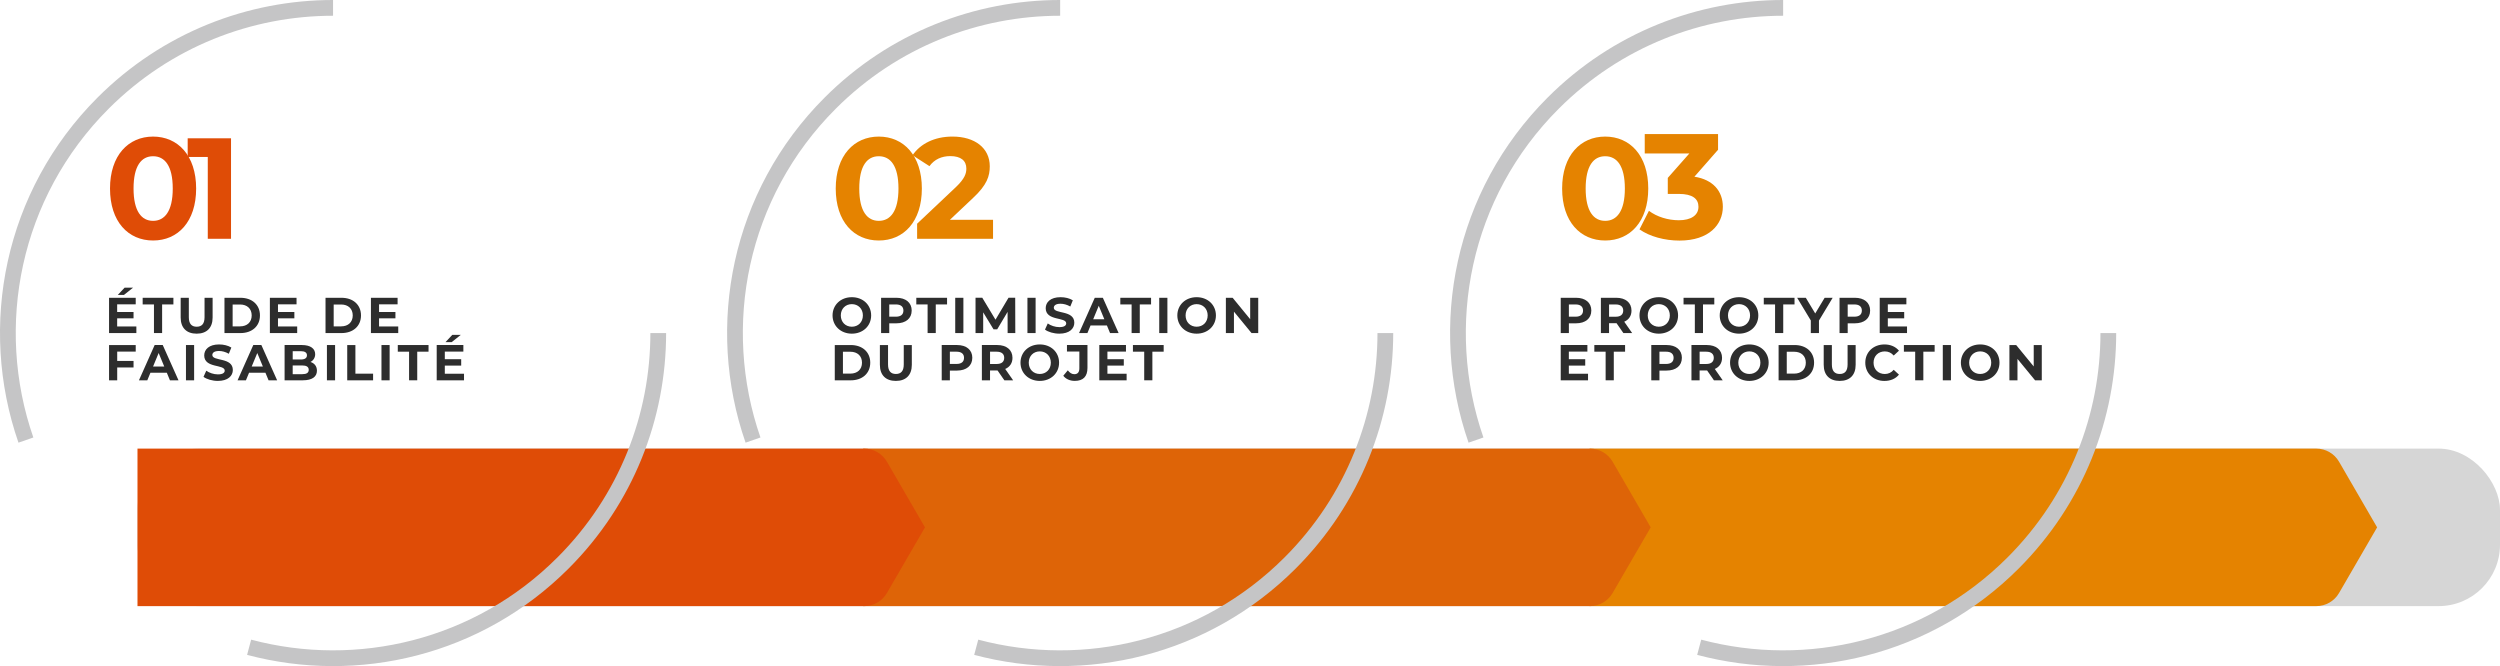 <?xml version="1.0" encoding="UTF-8"?> <svg xmlns="http://www.w3.org/2000/svg" id="Livello_1" viewBox="0 0 1587.29 422.93"><defs><style>.cls-1{fill:#e58300;}.cls-2{fill:#df4c06;}.cls-3{fill:#de6407;}.cls-4{fill:#d6d6d6;}.cls-5{fill:#2d2d2d;}.cls-6{fill:none;stroke:#c5c5c6;stroke-miterlimit:10;stroke-width:10px;}</style></defs><g><path class="cls-5" d="M86.58,207.3v4.16h-17.34v-22.4h16.93v4.16h-11.78v4.86h10.4v4.03h-10.4v5.18h12.19Zm-7.87-20.06h-3.9l4.32-4.61h5.38l-5.79,4.61Z"></path><path class="cls-5" d="M97.75,193.29h-7.17v-4.22h19.52v4.22h-7.17v18.17h-5.18v-18.17Z"></path><path class="cls-5" d="M114.71,201.61v-12.54h5.18v12.35c0,4.25,1.86,6.02,4.99,6.02s4.99-1.76,4.99-6.02v-12.35h5.12v12.54c0,6.59-3.78,10.24-10.14,10.24s-10.14-3.65-10.14-10.24Z"></path><path class="cls-5" d="M142.52,189.07h10.18c7.33,0,12.35,4.42,12.35,11.2s-5.02,11.2-12.35,11.2h-10.18v-22.4Zm9.92,18.14c4.45,0,7.36-2.66,7.36-6.94s-2.91-6.94-7.36-6.94h-4.74v13.89h4.74Z"></path><path class="cls-5" d="M188.69,207.3v4.16h-17.34v-22.4h16.93v4.16h-11.78v4.86h10.4v4.03h-10.4v5.18h12.19Z"></path><path class="cls-5" d="M206.68,189.07h10.17c7.33,0,12.35,4.42,12.35,11.2s-5.02,11.2-12.35,11.2h-10.17v-22.4Zm9.92,18.14c4.45,0,7.36-2.66,7.36-6.94s-2.91-6.94-7.36-6.94h-4.74v13.89h4.74Z"></path><path class="cls-5" d="M252.85,207.3v4.16h-17.34v-22.4h16.93v4.16h-11.77v4.86h10.4v4.03h-10.4v5.18h12.19Z"></path><path class="cls-5" d="M74.42,223.23v5.92h10.37v4.16h-10.37v8.16h-5.18v-22.4h16.93v4.16h-11.74Z"></path><path class="cls-5" d="M105.91,236.66h-10.4l-1.98,4.8h-5.31l9.98-22.4h5.12l10.01,22.4h-5.44l-1.98-4.8Zm-1.63-3.94l-3.55-8.58-3.55,8.58h7.1Z"></path><path class="cls-5" d="M118.07,219.07h5.18v22.4h-5.18v-22.4Z"></path><path class="cls-5" d="M129.21,239.26l1.76-3.9c1.89,1.38,4.7,2.34,7.39,2.34,3.07,0,4.32-1.02,4.32-2.4,0-4.19-13.02-1.31-13.02-9.63,0-3.81,3.07-6.98,9.44-6.98,2.82,0,5.7,.67,7.78,1.98l-1.6,3.94c-2.08-1.18-4.22-1.76-6.21-1.76-3.07,0-4.26,1.15-4.26,2.56,0,4.13,13.02,1.28,13.02,9.5,0,3.74-3.1,6.94-9.5,6.94-3.55,0-7.14-1.06-9.12-2.59Z"></path><path class="cls-5" d="M168.53,236.66h-10.4l-1.98,4.8h-5.31l9.98-22.4h5.12l10.01,22.4h-5.44l-1.98-4.8Zm-1.63-3.94l-3.55-8.58-3.55,8.58h7.1Z"></path><path class="cls-5" d="M201.23,235.35c0,3.87-3.07,6.11-8.96,6.11h-11.58v-22.4h10.94c5.6,0,8.48,2.34,8.48,5.82,0,2.24-1.15,3.97-2.98,4.93,2.5,.8,4.1,2.72,4.1,5.54Zm-15.39-12.38v5.28h5.15c2.53,0,3.9-.9,3.9-2.66s-1.38-2.62-3.9-2.62h-5.15Zm10.17,11.84c0-1.89-1.44-2.78-4.13-2.78h-6.05v5.54h6.05c2.69,0,4.13-.83,4.13-2.75Z"></path><path class="cls-5" d="M207.57,219.07h5.18v22.4h-5.18v-22.4Z"></path><path class="cls-5" d="M220.47,219.07h5.18v18.17h11.23v4.22h-16.42v-22.4Z"></path><path class="cls-5" d="M242.2,219.07h5.18v22.4h-5.18v-22.4Z"></path><path class="cls-5" d="M259.73,223.29h-7.17v-4.22h19.52v4.22h-7.17v18.17h-5.18v-18.17Z"></path><path class="cls-5" d="M294.61,237.3v4.16h-17.34v-22.4h16.93v4.16h-11.78v4.86h10.4v4.03h-10.4v5.18h12.19Zm-7.87-20.06h-3.9l4.32-4.61h5.38l-5.79,4.61Z"></path></g><g><path class="cls-2" d="M69.85,119.71c0-21.05,11.67-32.99,27.34-32.99s27.34,11.94,27.34,32.99-11.57,32.99-27.34,32.99-27.34-11.94-27.34-32.99Zm39.83,0c0-14.49-5.1-20.51-12.49-20.51s-12.4,6.02-12.4,20.51,5.1,20.51,12.4,20.51,12.49-6.02,12.49-20.51Z"></path><path class="cls-2" d="M146.68,87.81v63.8h-14.76v-51.95h-12.76v-11.85h27.52Z"></path></g><g><path class="cls-5" d="M528.6,200.27c0-6.66,5.18-11.58,12.25-11.58s12.26,4.9,12.26,11.58-5.22,11.58-12.26,11.58-12.25-4.93-12.25-11.58Zm19.26,0c0-4.26-3.01-7.17-7.01-7.17s-7.01,2.91-7.01,7.17,3.01,7.17,7.01,7.17,7.01-2.91,7.01-7.17Z"></path><path class="cls-5" d="M578.84,197.19c0,4.99-3.74,8.09-9.73,8.09h-4.51v6.18h-5.18v-22.4h9.7c5.98,0,9.73,3.1,9.73,8.13Zm-5.25,0c0-2.46-1.6-3.9-4.77-3.9h-4.22v7.78h4.22c3.17,0,4.77-1.44,4.77-3.87Z"></path><path class="cls-5" d="M588.95,193.29h-7.17v-4.22h19.52v4.22h-7.17v18.17h-5.18v-18.17Z"></path><path class="cls-5" d="M606.49,189.07h5.18v22.4h-5.18v-22.4Z"></path><path class="cls-5" d="M639.76,211.46l-.03-13.44-6.59,11.07h-2.34l-6.56-10.78v13.15h-4.86v-22.4h4.29l8.38,13.92,8.26-13.92h4.26l.06,22.4h-4.86Z"></path><path class="cls-5" d="M652.34,189.07h5.18v22.4h-5.18v-22.4Z"></path><path class="cls-5" d="M663.48,209.26l1.76-3.9c1.89,1.38,4.7,2.34,7.39,2.34,3.07,0,4.32-1.02,4.32-2.4,0-4.19-13.02-1.31-13.02-9.63,0-3.81,3.07-6.98,9.44-6.98,2.82,0,5.7,.67,7.78,1.98l-1.6,3.94c-2.08-1.18-4.22-1.76-6.21-1.76-3.07,0-4.26,1.15-4.26,2.56,0,4.13,13.02,1.28,13.02,9.5,0,3.74-3.1,6.94-9.5,6.94-3.55,0-7.14-1.06-9.12-2.59Z"></path><path class="cls-5" d="M702.8,206.66h-10.4l-1.98,4.8h-5.31l9.98-22.4h5.12l10.01,22.4h-5.44l-1.98-4.8Zm-1.63-3.94l-3.55-8.58-3.55,8.58h7.1Z"></path><path class="cls-5" d="M718.48,193.29h-7.17v-4.22h19.52v4.22h-7.17v18.17h-5.18v-18.17Z"></path><path class="cls-5" d="M736.02,189.07h5.18v22.4h-5.18v-22.4Z"></path><path class="cls-5" d="M747.51,200.27c0-6.66,5.18-11.58,12.25-11.58s12.25,4.9,12.25,11.58-5.22,11.58-12.25,11.58-12.25-4.93-12.25-11.58Zm19.26,0c0-4.26-3.01-7.17-7.01-7.17s-7.01,2.91-7.01,7.17,3.01,7.17,7.01,7.17,7.01-2.91,7.01-7.17Z"></path><path class="cls-5" d="M798.87,189.07v22.4h-4.25l-11.17-13.6v13.6h-5.12v-22.4h4.29l11.14,13.6v-13.6h5.12Z"></path><path class="cls-5" d="M530.01,219.07h10.17c7.33,0,12.35,4.42,12.35,11.2s-5.02,11.2-12.35,11.2h-10.17v-22.4Zm9.92,18.14c4.45,0,7.36-2.66,7.36-6.94s-2.91-6.94-7.36-6.94h-4.74v13.89h4.74Z"></path><path class="cls-5" d="M558.65,231.61v-12.54h5.18v12.35c0,4.25,1.86,6.02,4.99,6.02s4.99-1.76,4.99-6.02v-12.35h5.12v12.54c0,6.59-3.78,10.24-10.14,10.24s-10.14-3.65-10.14-10.24Z"></path><path class="cls-5" d="M617.33,227.19c0,4.99-3.74,8.09-9.73,8.09h-4.51v6.18h-5.18v-22.4h9.7c5.98,0,9.73,3.1,9.73,8.13Zm-5.25,0c0-2.46-1.6-3.9-4.77-3.9h-4.22v7.78h4.22c3.17,0,4.77-1.44,4.77-3.87Z"></path><path class="cls-5" d="M637.68,241.46l-4.32-6.24h-4.77v6.24h-5.18v-22.4h9.7c5.98,0,9.73,3.1,9.73,8.13,0,3.36-1.7,5.82-4.61,7.07l5.02,7.2h-5.57Zm-4.86-18.17h-4.22v7.81h4.22c3.17,0,4.77-1.47,4.77-3.9s-1.6-3.9-4.77-3.9Z"></path><path class="cls-5" d="M647.93,230.27c0-6.66,5.18-11.58,12.25-11.58s12.25,4.9,12.25,11.58-5.22,11.58-12.25,11.58-12.25-4.93-12.25-11.58Zm19.26,0c0-4.26-3.01-7.17-7.01-7.17s-7.01,2.91-7.01,7.17,3.01,7.17,7.01,7.17,7.01-2.91,7.01-7.17Z"></path><path class="cls-5" d="M675.09,238.58l2.88-3.46c1.22,1.63,2.56,2.46,4.16,2.46,2.08,0,3.17-1.25,3.17-3.71v-10.66h-7.87v-4.16h13.02v14.53c0,5.54-2.78,8.25-8.06,8.25-3.01,0-5.66-1.15-7.29-3.26Z"></path><path class="cls-5" d="M715.31,237.3v4.16h-17.34v-22.4h16.93v4.16h-11.78v4.86h10.4v4.03h-10.4v5.18h12.19Z"></path><path class="cls-5" d="M726.48,223.29h-7.17v-4.22h19.52v4.22h-7.17v18.17h-5.18v-18.17Z"></path></g><g><path class="cls-1" d="M530.62,119.71c0-21.05,11.67-32.99,27.34-32.99s27.34,11.94,27.34,32.99-11.57,32.99-27.34,32.99-27.34-11.94-27.34-32.99Zm39.83,0c0-14.49-5.1-20.51-12.49-20.51s-12.4,6.02-12.4,20.51,5.1,20.51,12.4,20.51,12.49-6.02,12.49-20.51Z"></path><path class="cls-1" d="M630.5,139.58v12.03h-48.21v-9.57l24.61-23.24c5.65-5.38,6.65-8.66,6.65-11.76,0-5.01-3.46-7.93-10.21-7.93-5.47,0-10.12,2.1-13.21,6.38l-10.75-6.93c4.92-7.2,13.85-11.85,25.34-11.85,14.22,0,23.7,7.29,23.7,18.87,0,6.2-1.73,11.85-10.66,20.14l-14.67,13.85h27.43Z"></path></g><g><path class="cls-5" d="M1010.35,197.19c0,4.99-3.74,8.09-9.73,8.09h-4.51v6.18h-5.18v-22.4h9.7c5.98,0,9.73,3.1,9.73,8.13Zm-5.25,0c0-2.46-1.6-3.9-4.77-3.9h-4.22v7.78h4.22c3.17,0,4.77-1.44,4.77-3.87Z"></path><path class="cls-5" d="M1030.7,211.46l-4.32-6.24h-4.77v6.24h-5.18v-22.4h9.7c5.98,0,9.73,3.1,9.73,8.13,0,3.36-1.7,5.82-4.61,7.07l5.02,7.2h-5.57Zm-4.86-18.17h-4.22v7.81h4.22c3.17,0,4.77-1.47,4.77-3.9s-1.6-3.9-4.77-3.9Z"></path><path class="cls-5" d="M1040.94,200.27c0-6.66,5.18-11.58,12.25-11.58s12.25,4.9,12.25,11.58-5.21,11.58-12.25,11.58-12.25-4.93-12.25-11.58Zm19.26,0c0-4.26-3.01-7.17-7.01-7.17s-7.01,2.91-7.01,7.17,3.01,7.17,7.01,7.17,7.01-2.91,7.01-7.17Z"></path><path class="cls-5" d="M1076.08,193.29h-7.17v-4.22h19.52v4.22h-7.17v18.17h-5.18v-18.17Z"></path><path class="cls-5" d="M1091.88,200.27c0-6.66,5.18-11.58,12.25-11.58s12.26,4.9,12.26,11.58-5.22,11.58-12.26,11.58-12.25-4.93-12.25-11.58Zm19.26,0c0-4.26-3.01-7.17-7.01-7.17s-7.01,2.91-7.01,7.17,3.01,7.17,7.01,7.17,7.01-2.91,7.01-7.17Z"></path><path class="cls-5" d="M1127.02,193.29h-7.17v-4.22h19.52v4.22h-7.17v18.17h-5.18v-18.17Z"></path><path class="cls-5" d="M1154.89,203.53v7.94h-5.18v-8l-8.67-14.4h5.5l5.98,9.95,5.98-9.95h5.09l-8.7,14.46Z"></path><path class="cls-5" d="M1187.37,197.19c0,4.99-3.74,8.09-9.73,8.09h-4.51v6.18h-5.18v-22.4h9.7c5.98,0,9.73,3.1,9.73,8.13Zm-5.25,0c0-2.46-1.6-3.9-4.77-3.9h-4.22v7.78h4.22c3.17,0,4.77-1.44,4.77-3.87Z"></path><path class="cls-5" d="M1210.8,207.3v4.16h-17.34v-22.4h16.93v4.16h-11.78v4.86h10.4v4.03h-10.4v5.18h12.19Z"></path><path class="cls-5" d="M1008.27,237.3v4.16h-17.34v-22.4h16.93v4.16h-11.77v4.86h10.4v4.03h-10.4v5.18h12.19Z"></path><path class="cls-5" d="M1019.44,223.29h-7.17v-4.22h19.52v4.22h-7.17v18.17h-5.18v-18.17Z"></path><path class="cls-5" d="M1067.85,227.19c0,4.99-3.74,8.09-9.73,8.09h-4.51v6.18h-5.18v-22.4h9.7c5.98,0,9.73,3.1,9.73,8.13Zm-5.25,0c0-2.46-1.6-3.9-4.77-3.9h-4.22v7.78h4.22c3.17,0,4.77-1.44,4.77-3.87Z"></path><path class="cls-5" d="M1088.2,241.46l-4.32-6.24h-4.77v6.24h-5.18v-22.4h9.7c5.98,0,9.73,3.1,9.73,8.13,0,3.36-1.7,5.82-4.61,7.07l5.02,7.2h-5.57Zm-4.86-18.17h-4.22v7.81h4.22c3.17,0,4.77-1.47,4.77-3.9s-1.6-3.9-4.77-3.9Z"></path><path class="cls-5" d="M1098.44,230.27c0-6.66,5.18-11.58,12.25-11.58s12.26,4.9,12.26,11.58-5.22,11.58-12.26,11.58-12.25-4.93-12.25-11.58Zm19.26,0c0-4.26-3.01-7.17-7.01-7.17s-7.01,2.91-7.01,7.17,3.01,7.17,7.01,7.17,7.01-2.91,7.01-7.17Z"></path><path class="cls-5" d="M1129.26,219.07h10.18c7.33,0,12.35,4.42,12.35,11.2s-5.02,11.2-12.35,11.2h-10.18v-22.4Zm9.92,18.14c4.45,0,7.36-2.66,7.36-6.94s-2.91-6.94-7.36-6.94h-4.74v13.89h4.74Z"></path><path class="cls-5" d="M1157.9,231.61v-12.54h5.18v12.35c0,4.25,1.86,6.02,4.99,6.02s4.99-1.76,4.99-6.02v-12.35h5.12v12.54c0,6.59-3.78,10.24-10.14,10.24s-10.14-3.65-10.14-10.24Z"></path><path class="cls-5" d="M1184.3,230.27c0-6.75,5.18-11.58,12.16-11.58,3.87,0,7.1,1.41,9.22,3.97l-3.33,3.07c-1.5-1.73-3.39-2.62-5.63-2.62-4.19,0-7.17,2.94-7.17,7.17s2.98,7.17,7.17,7.17c2.24,0,4.13-.9,5.63-2.66l3.33,3.07c-2.11,2.59-5.34,4-9.25,4-6.94,0-12.13-4.83-12.13-11.58Z"></path><path class="cls-5" d="M1215.98,223.29h-7.17v-4.22h19.52v4.22h-7.17v18.17h-5.18v-18.17Z"></path><path class="cls-5" d="M1233.51,219.07h5.18v22.4h-5.18v-22.4Z"></path><path class="cls-5" d="M1245,230.27c0-6.66,5.18-11.58,12.25-11.58s12.26,4.9,12.26,11.58-5.22,11.58-12.26,11.58-12.25-4.93-12.25-11.58Zm19.26,0c0-4.26-3.01-7.17-7.01-7.17s-7.01,2.91-7.01,7.17,3.01,7.17,7.01,7.17,7.01-2.91,7.01-7.17Z"></path><path class="cls-5" d="M1296.36,219.07v22.4h-4.26l-11.17-13.6v13.6h-5.12v-22.4h4.29l11.14,13.6v-13.6h5.12Z"></path></g><g><path class="cls-1" d="M991.82,119.71c0-21.05,11.67-32.99,27.34-32.99s27.34,11.94,27.34,32.99-11.58,32.99-27.34,32.99-27.34-11.94-27.34-32.99Zm39.83,0c0-14.49-5.1-20.51-12.49-20.51s-12.4,6.02-12.4,20.51,5.1,20.51,12.4,20.51,12.49-6.02,12.49-20.51Z"></path><path class="cls-1" d="M1093.86,131.28c0,11.21-8.65,21.47-27.55,21.47-9.31,0-18.91-2.56-25.37-7.12l5.99-11.78c5.04,3.8,12.06,5.99,19,5.99,7.7,0,12.45-3.13,12.45-8.55,0-5.04-3.71-8.17-12.45-8.17h-7.03v-10.17l13.68-15.49h-28.31v-12.35h46.55v9.98l-15.01,17.1c11.97,1.9,18.05,9.31,18.05,19.1Z"></path></g><rect class="cls-4" x="87.29" y="284.83" width="1500" height="100" rx="38.99" ry="38.99"></rect><path class="cls-1" d="M1470.68,384.83h-461.41v-100h461.41c5.94,0,11.42,3.16,14.4,8.29l24.19,41.71-24.19,41.71c-2.98,5.13-8.46,8.29-14.4,8.29Z"></path><path class="cls-3" d="M1009.47,384.83h-461.41v-100h461.41c5.94,0,11.42,3.16,14.4,8.29l24.19,41.71-24.19,41.71c-2.98,5.13-8.46,8.29-14.4,8.29Z"></path><path class="cls-2" d="M548.7,384.83H87.29v-100h461.41c5.94,0,11.42,3.16,14.4,8.29l24.19,41.71-24.19,41.71c-2.98,5.13-8.46,8.29-14.4,8.29Z"></path><g><path class="cls-6" d="M16.45,279.41C-8.73,206.98,7.61,123.33,65.47,65.47,105.79,25.16,158.63,5,211.46,5"></path><path class="cls-6" d="M417.93,211.46c0,52.84-20.16,105.68-60.47,145.99-54,54-130.46,71.83-199.29,53.51"></path></g><g><path class="cls-6" d="M478.1,279.41c-25.18-72.43-8.84-156.08,49.02-213.94,40.31-40.31,93.15-60.47,145.99-60.47"></path><path class="cls-6" d="M879.58,211.46c0,52.84-20.16,105.68-60.47,145.99-54,54-130.46,71.83-199.29,53.51"></path></g><g><path class="cls-6" d="M937.13,279.41c-25.18-72.43-8.84-156.08,49.02-213.94,40.31-40.31,93.15-60.47,145.99-60.47"></path><path class="cls-6" d="M1338.61,211.46c0,52.84-20.16,105.68-60.47,145.99-54,54-130.46,71.83-199.29,53.51"></path></g></svg> 